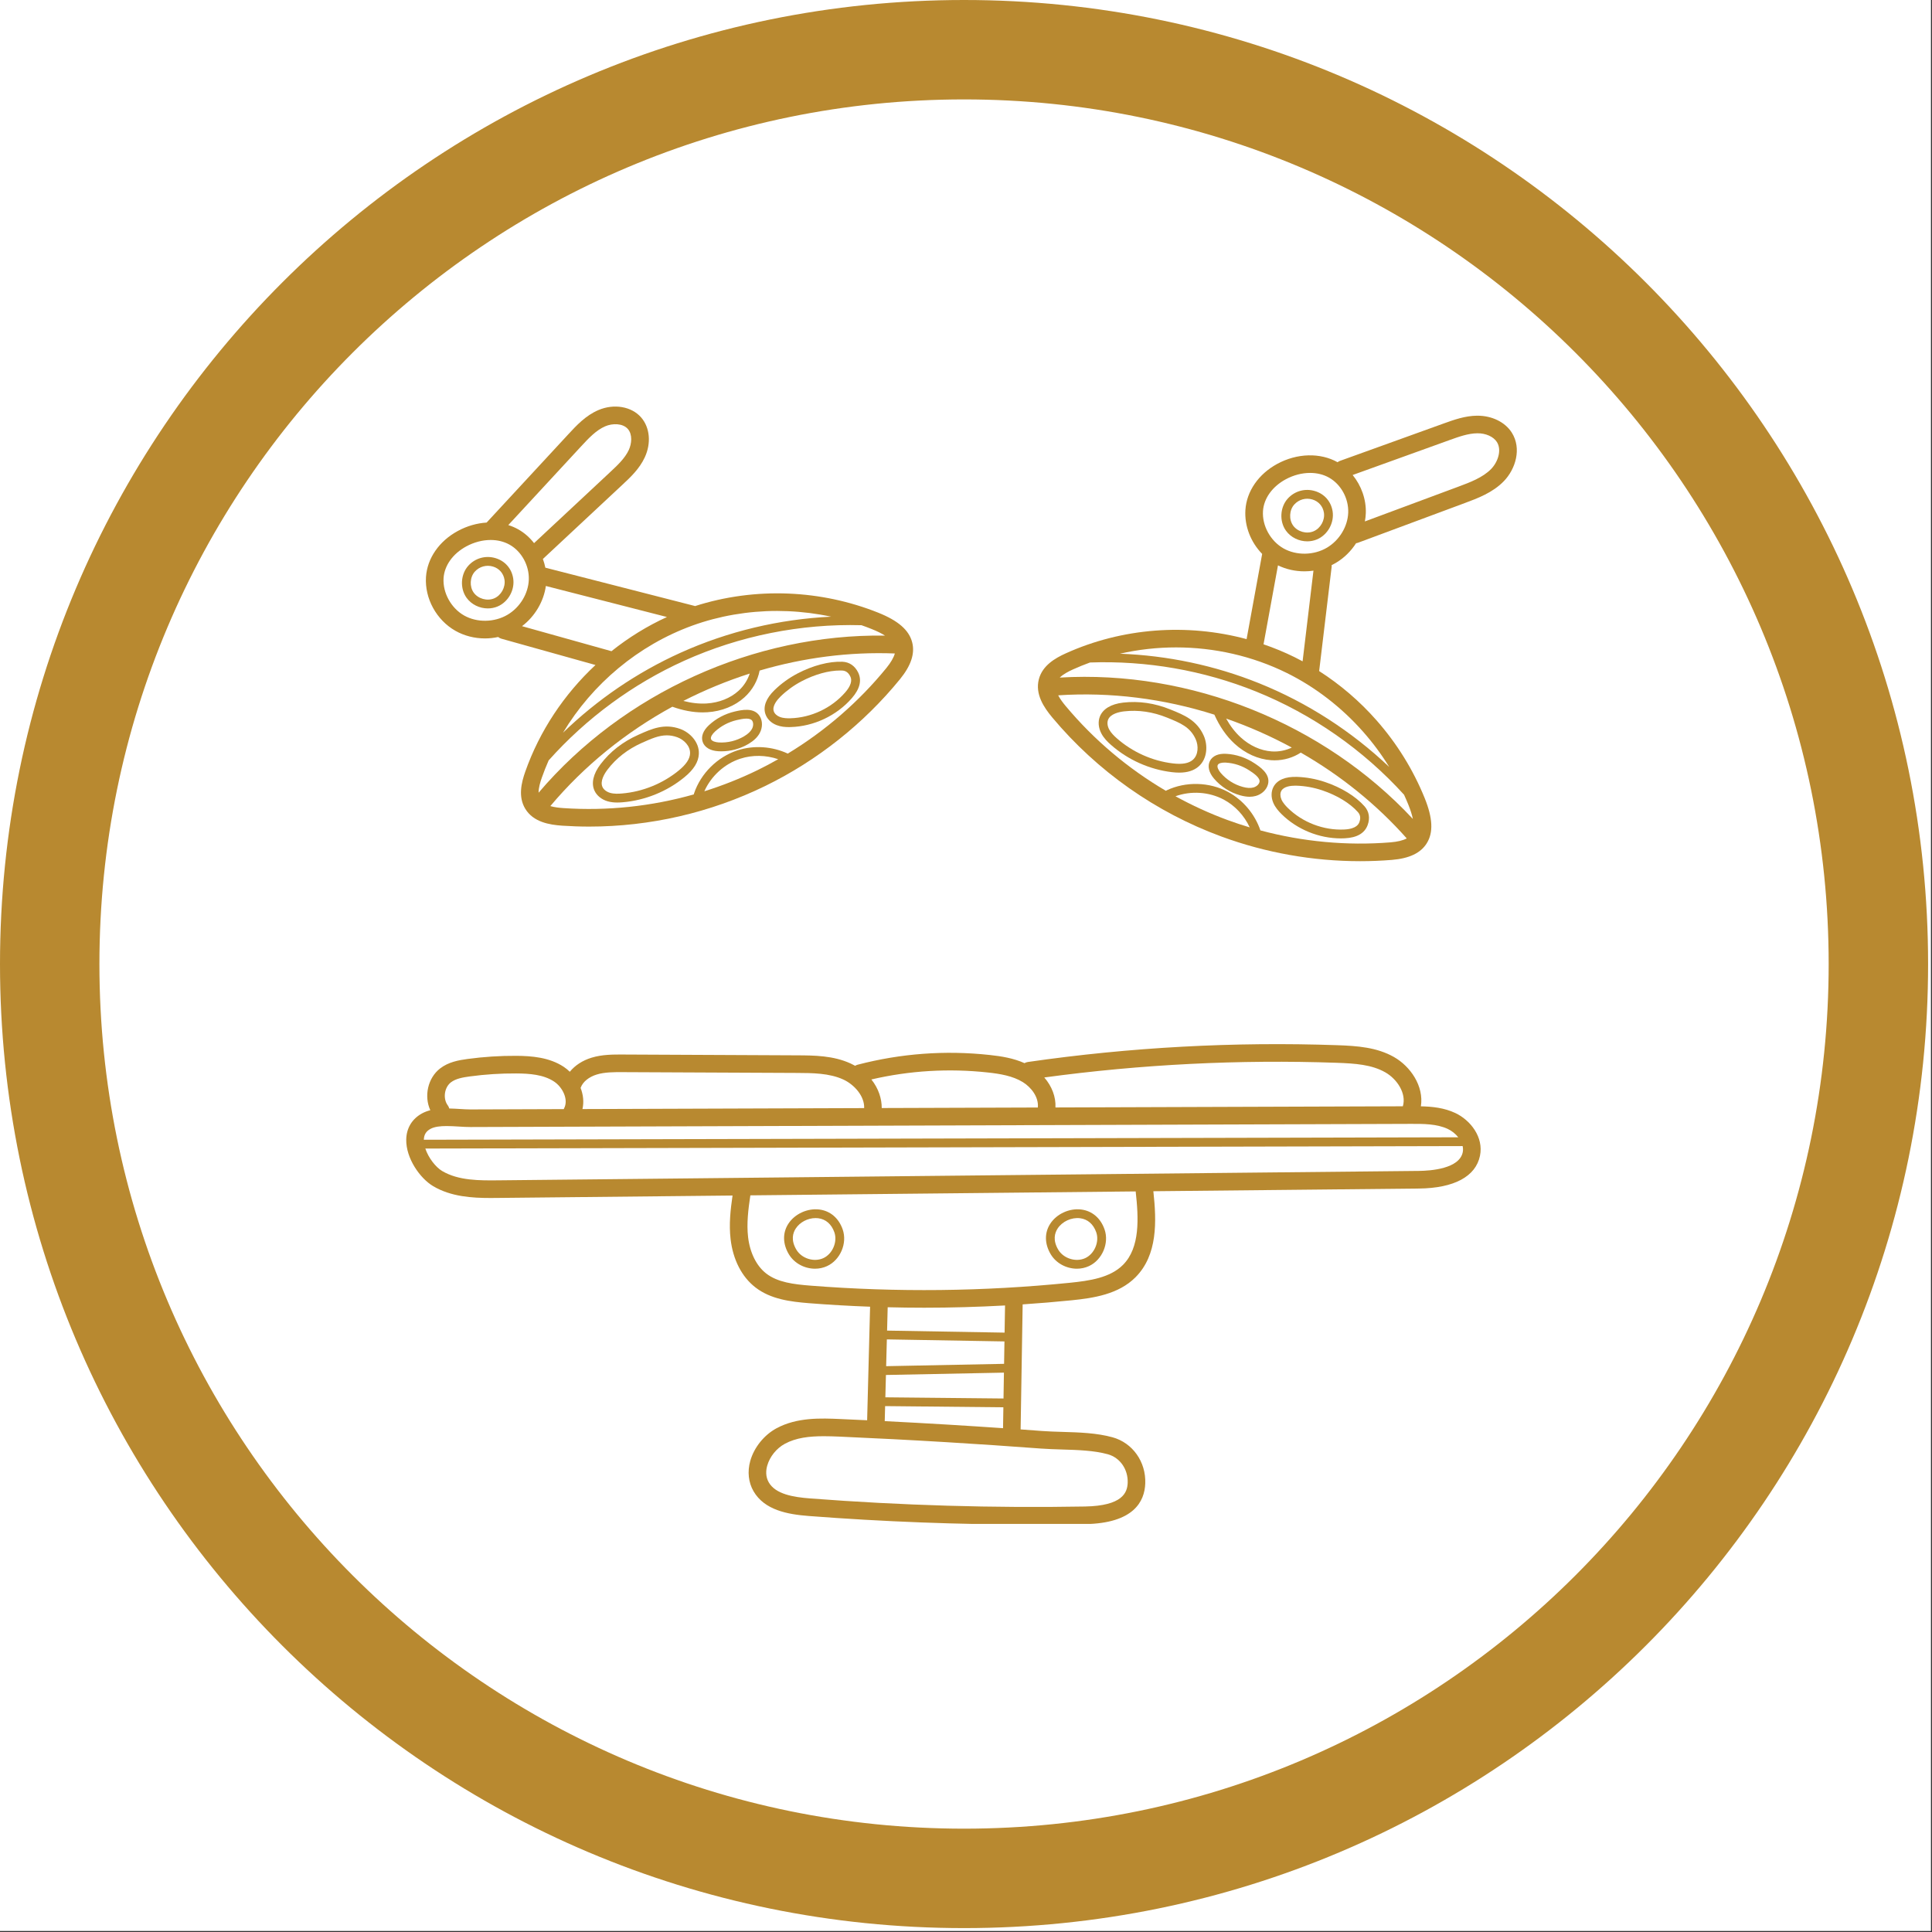 <svg xmlns="http://www.w3.org/2000/svg" xmlns:xlink="http://www.w3.org/1999/xlink" width="617" zoomAndPan="magnify" viewBox="0 0 462.75 462.75" height="617" preserveAspectRatio="xMidYMid meet" version="1.0"><rect x="0" y="0" width="462.75" height="462.75" fill="#333333" stroke="none"/><defs><clipPath id="acae7aff09"><path d="M 0 0 L 462.5 0 L 462.5 462.5 L 0 462.5 Z M 0 0 " clip-rule="nonzero"/></clipPath><clipPath id="7a8e24ac66"><path d="M 83.707 83.707 L 378.109 83.707 L 378.109 378.109 L 83.707 378.109 Z M 83.707 83.707 " clip-rule="nonzero"/></clipPath><clipPath id="8b12fef6ce"><path d="M 230.91 83.707 C 149.613 83.707 83.707 149.613 83.707 230.91 C 83.707 312.207 149.613 378.109 230.91 378.109 C 312.207 378.109 378.109 312.207 378.109 230.91 C 378.109 149.613 312.207 83.707 230.91 83.707 Z M 230.91 83.707 " clip-rule="nonzero"/></clipPath><clipPath id="07264d32a1"><path d="M 97.148 250 L 355 250 L 355 365 L 97.148 365 Z M 97.148 250 " clip-rule="nonzero"/></clipPath></defs><g clip-path="url(#acae7aff09)"><path fill="#ffffff" d="M 0 0 L 462.5 0 L 462.5 462.5 L 0 462.5 Z M 0 0 " fill-opacity="1" fill-rule="nonzero"/></g><path fill="#b88930" d="M 230.906 0 C 103.383 0 0 103.383 0 230.906 C 0 358.434 103.383 461.816 230.906 461.816 C 358.434 461.816 461.816 358.434 461.816 230.906 C 461.816 103.383 358.434 0 230.906 0 Z M 230.906 438 C 116.539 438 23.812 345.277 23.812 230.906 C 23.812 116.539 116.539 23.812 230.906 23.812 C 345.277 23.812 438 116.539 438 230.906 C 438 345.277 345.277 438 230.906 438 Z M 230.906 438 " fill-opacity="1" fill-rule="nonzero"/><path fill="#b88930" d="M 263.414 229.727 C 284.711 206.793 307.043 184.668 330.133 163.637 C 334.387 159.766 334.75 153.207 330.914 148.914 L 312.48 128.297 C 308.574 123.93 301.867 123.617 297.551 127.559 C 274.52 148.539 252.227 170.57 230.895 193.371 C 209.723 169.316 188.812 144.805 168.461 120.156 C 164.77 115.695 158.188 115.043 153.715 118.711 L 132.359 136.219 C 127.863 139.895 127.211 146.539 130.898 151.012 C 152.82 177.562 175.383 203.973 198.219 229.812 C 173.391 258.688 149.77 289.016 127.863 320.195 C 124.496 324.984 125.656 331.59 130.477 334.918 L 153.219 350.582 C 157.98 353.863 164.469 352.656 167.785 347.93 C 187.535 319.836 208.723 292.453 230.969 266.273 C 252.961 290.379 275.461 314.277 298.168 337.609 C 302.219 341.77 308.887 341.84 313.035 337.777 L 332.762 318.461 C 336.898 314.41 336.969 307.789 332.93 303.641 C 309.418 279.465 286.133 254.699 263.414 229.727 Z M 263.414 229.727 " fill-opacity="1" fill-rule="nonzero"/><g clip-path="url(#7a8e24ac66)"><g clip-path="url(#8b12fef6ce)"><path fill="#ffffff" d="M 83.707 83.707 L 378.109 83.707 L 378.109 378.109 L 83.707 378.109 Z M 83.707 83.707 " fill-opacity="1" fill-rule="nonzero"/></g></g><g clip-path="url(#07264d32a1)"><path fill="#b88930" d="M 348.578 266.59 C 345.898 265.328 343.035 265.043 340.328 264.984 C 341.094 260.109 337.781 255.387 333.883 253.176 C 329.797 250.855 325.137 250.512 320.324 250.344 C 295.605 249.48 270.656 250.832 246.176 254.367 C 245.891 254.41 245.625 254.504 245.391 254.645 C 242.723 253.445 239.832 252.984 237.055 252.688 C 226.41 251.531 215.758 252.316 205.398 255.023 C 205.188 255.074 205 255.172 204.824 255.277 C 204.488 255.09 204.137 254.91 203.77 254.742 C 199.594 252.812 194.984 252.793 190.914 252.773 L 149.238 252.578 C 146.895 252.57 144.234 252.555 141.68 253.34 C 139.516 254.004 137.715 255.184 136.48 256.707 C 136.031 256.27 135.547 255.875 135.047 255.539 C 131.59 253.246 127.352 252.914 123.664 252.891 C 119.77 252.867 115.832 253.121 111.973 253.645 C 109.844 253.934 107.406 254.371 105.414 255.914 C 102.449 258.207 101.527 262.566 103.066 265.918 C 102.367 266.098 101.691 266.352 101.059 266.695 C 98.68 268.004 97.344 270.227 97.301 272.953 C 97.227 277.441 100.598 282.242 103.766 284.117 C 108.051 286.652 113.105 286.941 117.5 286.941 C 118.164 286.941 118.816 286.934 119.449 286.926 L 175.457 286.352 C 174.965 289.742 174.578 293.227 174.988 296.781 C 175.562 301.723 177.672 305.836 180.938 308.359 C 184.605 311.199 189.301 311.781 193.797 312.141 C 198.652 312.523 203.523 312.801 208.402 312.98 L 207.695 340.18 C 205.555 340.078 203.422 339.98 201.289 339.887 C 196.668 339.684 190.914 339.434 185.977 342.105 C 183.012 343.711 180.609 346.699 179.707 349.902 C 178.98 352.477 179.258 355.059 180.484 357.18 C 183.117 361.711 188.648 362.719 193.715 363.109 C 211.531 364.477 229.574 365.164 247.508 365.164 C 251.652 365.164 255.797 365.125 259.93 365.055 C 271.531 364.844 274.156 359.641 274.312 355.312 C 274.504 350.129 271.281 345.586 266.473 344.258 C 262.676 343.211 258.512 343.086 254.48 342.965 C 252.781 342.914 251.176 342.867 249.645 342.754 C 247.918 342.621 246.188 342.496 244.457 342.371 L 244.945 312.426 C 248.859 312.164 252.766 311.84 256.66 311.445 C 261.938 310.914 267.91 310.004 271.961 305.945 C 277.309 300.582 277.031 292.539 276.25 285.324 L 339.871 284.676 C 348.277 284.586 353.465 281.801 354.484 276.824 C 355.398 272.367 352.203 268.301 348.578 266.59 Z M 320.176 254.559 C 324.609 254.715 328.543 254.992 331.801 256.844 C 334.621 258.445 336.922 261.895 336.008 264.977 L 252.801 265.258 C 252.93 262.73 251.941 260.16 250.125 258.074 C 273.285 254.926 296.832 253.742 320.176 254.559 Z M 236.602 256.879 C 239.523 257.195 242.566 257.695 244.992 259.191 C 246.945 260.398 248.812 262.727 248.586 265.219 C 248.586 265.234 248.59 265.25 248.586 265.27 L 211.191 265.395 C 211.211 263.223 210.449 260.73 208.711 258.551 C 217.867 256.426 227.234 255.863 236.602 256.879 Z M 139.113 260.461 C 139.629 259.098 141.055 257.945 142.922 257.371 C 144.859 256.777 147.074 256.789 149.219 256.797 L 190.902 256.988 C 194.535 257.004 198.66 257.023 202 258.57 C 204.578 259.758 207.09 262.504 206.984 265.41 L 139.508 265.641 C 139.902 263.941 139.691 262.184 139.059 260.566 C 139.074 260.531 139.098 260.5 139.113 260.461 Z M 107.996 259.246 C 109.164 258.344 110.879 258.047 112.535 257.824 C 116.203 257.328 119.953 257.086 123.641 257.109 C 126.859 257.129 130.191 257.379 132.715 259.055 C 134.75 260.406 136.234 263.375 135.105 265.48 C 135.074 265.535 135.059 265.598 135.035 265.652 L 112.652 265.73 C 111.949 265.73 111.09 265.68 110.195 265.625 C 109.352 265.574 108.484 265.523 107.605 265.504 C 107.539 265.238 107.422 264.98 107.246 264.75 C 106.051 263.145 106.414 260.473 107.996 259.246 Z M 103.094 270.395 C 104.062 269.859 105.469 269.711 106.973 269.711 C 107.949 269.711 108.969 269.773 109.938 269.832 C 110.902 269.895 111.816 269.945 112.668 269.945 L 337.93 269.188 C 340.848 269.176 344.152 269.164 346.777 270.406 C 347.715 270.844 348.613 271.559 349.285 272.402 L 101.52 272.992 C 101.547 271.793 102.043 270.969 103.094 270.395 Z M 212.199 329.332 L 240.461 328.773 L 240.359 334.965 L 212.059 334.684 Z M 240.496 326.664 L 212.25 327.223 L 212.418 320.809 L 240.586 321.297 Z M 254.355 347.18 C 258.133 347.293 262.047 347.41 265.352 348.324 C 268.266 349.129 270.219 351.938 270.102 355.156 C 270.016 357.52 268.859 360.676 259.852 360.836 C 237.988 361.227 215.844 360.578 194.035 358.902 C 190.066 358.598 185.781 357.906 184.137 355.062 C 183.301 353.621 183.473 352.082 183.766 351.047 C 184.371 348.902 185.984 346.898 187.984 345.816 C 190.672 344.359 193.824 344 197.332 344 C 198.547 344 199.809 344.043 201.105 344.098 C 209.641 344.473 218.281 344.918 226.793 345.434 C 234.254 345.883 241.84 346.395 249.332 346.957 C 250.957 347.074 252.684 347.129 254.355 347.18 Z M 227.043 341.223 C 222.027 340.922 216.969 340.645 211.91 340.387 L 212.004 336.789 L 240.328 337.074 L 240.246 342.078 C 235.832 341.773 231.418 341.488 227.043 341.223 Z M 240.617 319.188 L 212.473 318.703 L 212.617 313.109 C 215.531 313.184 218.445 313.223 221.359 313.223 C 227.82 313.223 234.281 313.039 240.727 312.684 Z M 268.973 302.965 C 265.906 306.043 261 306.77 256.234 307.25 C 235.652 309.332 214.754 309.562 194.125 307.934 C 190.105 307.617 186.27 307.156 183.52 305.027 C 181.195 303.227 179.613 300.047 179.18 296.297 C 178.801 293.035 179.23 289.633 179.723 286.309 L 272.016 285.367 C 272.719 291.715 273.113 298.82 268.973 302.965 Z M 350.355 275.977 C 349.547 279.93 342.723 280.426 339.828 280.457 L 119.406 282.711 C 114.922 282.758 109.836 282.809 105.914 280.484 C 104.348 279.559 102.609 277.312 101.875 275.098 L 350.328 274.508 C 350.434 274.992 350.453 275.492 350.355 275.977 Z M 350.355 275.977 " fill-opacity="1" fill-rule="nonzero"/></g><path fill="#b88930" d="M 109.086 151.094 C 111.234 152.309 113.691 152.914 116.164 152.914 C 117.223 152.914 118.281 152.797 119.316 152.574 C 119.535 152.754 119.793 152.895 120.082 152.977 L 142.629 159.281 C 135.117 166.289 129.254 175.055 125.812 184.824 C 124.887 187.445 124.051 190.828 125.816 193.727 C 127.75 196.906 131.562 197.555 134.668 197.766 C 136.824 197.91 138.98 197.984 141.137 197.984 C 155.703 197.984 170.152 194.66 183.285 188.258 C 195.711 182.195 206.871 173.348 215.566 162.676 C 218.223 159.41 219.176 156.52 218.48 153.84 C 217.723 150.914 215.133 148.656 210.332 146.742 C 203.516 144.02 196.289 142.484 188.859 142.172 C 181.25 141.855 173.559 142.891 166.48 145.168 C 166.441 145.156 166.41 145.137 166.371 145.129 L 130.621 135.969 C 130.477 135.262 130.281 134.562 130.031 133.887 L 149.051 116.133 C 150.977 114.34 153.156 112.305 154.43 109.555 C 156.012 106.164 155.672 102.402 153.562 99.98 C 151.27 97.348 147.059 96.625 143.324 98.223 C 140.273 99.527 138.055 101.926 136.102 104.039 L 116.555 125.164 C 114.23 125.312 111.863 125.98 109.66 127.176 C 105.172 129.605 102.324 133.73 102.031 138.211 C 101.703 143.34 104.535 148.516 109.086 151.094 Z M 125.031 149.98 C 128.105 147.652 130.219 144.094 130.746 140.355 L 159.746 147.785 C 154.988 149.961 150.527 152.723 146.457 155.973 Z M 181.434 184.469 C 177.312 186.477 173.055 188.16 168.703 189.527 C 170.32 185.891 173.516 182.961 177.301 181.727 C 180.234 180.77 183.477 180.848 186.395 181.844 C 184.766 182.77 183.113 183.648 181.434 184.469 Z M 188.691 180.5 C 184.961 178.766 180.562 178.449 176.648 179.723 C 171.832 181.293 167.84 185.254 166.23 190.059 C 166.203 190.129 166.188 190.203 166.18 190.277 C 156.07 193.137 145.5 194.27 134.953 193.555 C 133.992 193.492 132.84 193.371 131.816 193.074 C 139.945 183.391 149.945 175.336 161.043 169.273 C 163.539 170.172 165.973 170.633 168.305 170.633 C 168.684 170.633 169.059 170.621 169.434 170.594 C 172.863 170.375 176.02 169.102 178.32 167.012 C 180.234 165.277 181.5 162.996 181.941 160.613 C 192.438 157.531 203.398 156.09 214.332 156.52 C 214.051 157.523 213.371 158.688 212.297 160.012 C 205.719 168.086 197.656 175.066 188.691 180.5 Z M 163.676 167.883 C 168.785 165.277 174.109 163.078 179.574 161.332 C 179.074 162.867 178.152 164.32 176.902 165.453 C 174.957 167.223 172.254 168.301 169.297 168.492 C 167.5 168.605 165.617 168.398 163.676 167.883 Z M 211.98 152.238 C 180.645 151.797 149.316 165.977 129.004 189.867 C 128.992 188.695 129.387 187.367 129.789 186.227 C 130.277 184.836 130.824 183.477 131.414 182.129 C 140.418 172.035 151.551 163.828 163.879 158.262 C 177.145 152.281 191.797 149.352 206.34 149.75 C 207.156 150.035 207.965 150.336 208.77 150.66 C 210.059 151.172 211.129 151.699 211.98 152.238 Z M 186.141 146.332 C 186.988 146.332 187.836 146.352 188.688 146.387 C 192.203 146.535 195.676 146.977 199.07 147.707 C 186.656 148.297 174.34 151.23 163.012 156.34 C 152.617 161.031 143.043 167.562 134.848 175.5 C 141.895 163.773 152.914 154.523 165.867 149.828 C 172.215 147.527 179.172 146.332 186.141 146.332 Z M 139.195 106.902 C 140.945 105.012 142.762 103.051 144.984 102.098 C 146.691 101.367 149.16 101.348 150.383 102.75 C 151.531 104.07 151.305 106.281 150.609 107.777 C 149.676 109.781 147.895 111.445 146.172 113.051 L 127.918 130.09 C 126.875 128.754 125.594 127.609 124.121 126.785 C 123.371 126.363 122.574 126.023 121.746 125.766 Z M 106.242 138.48 C 106.438 135.461 108.465 132.617 111.672 130.879 C 113.562 129.855 115.594 129.336 117.523 129.336 C 119.156 129.336 120.719 129.711 122.055 130.461 C 124.926 132.074 126.777 135.441 126.66 138.836 C 126.543 142.18 124.547 145.477 121.574 147.238 C 118.441 149.098 114.254 149.172 111.164 147.422 C 108.039 145.652 106.02 141.977 106.242 138.48 Z M 106.242 138.48 " fill-opacity="1" fill-rule="nonzero"/><path fill="#b88930" d="M 162.941 174.602 C 159.117 173.215 156.137 174.547 152.98 175.961 L 152.867 176.012 C 149.164 177.668 146.125 180.039 143.832 183.059 C 142.074 185.375 141.566 187.637 142.41 189.418 C 142.965 190.594 144.109 191.508 145.551 191.93 C 146.316 192.148 147.09 192.219 147.824 192.219 C 148.289 192.219 148.738 192.191 149.16 192.156 C 154.527 191.703 159.781 189.574 163.941 186.152 C 166.168 184.328 167.293 182.512 167.387 180.598 C 167.531 177.773 165.258 175.441 162.941 174.602 Z M 162.605 184.523 C 158.77 187.672 153.93 189.641 148.984 190.055 C 148.094 190.129 147.059 190.172 146.137 189.906 C 145.289 189.66 144.609 189.141 144.312 188.516 C 143.656 187.117 144.781 185.297 145.512 184.336 C 147.59 181.602 150.355 179.449 153.73 177.934 L 153.84 177.887 C 155.965 176.938 157.77 176.129 159.715 176.129 C 160.516 176.129 161.34 176.266 162.219 176.582 C 163.809 177.16 165.371 178.688 165.281 180.496 C 165.219 181.777 164.344 183.094 162.605 184.523 Z M 162.605 184.523 " fill-opacity="1" fill-rule="nonzero"/><path fill="#b88930" d="M 201.777 158.5 C 198.59 158.371 194.656 159.402 191.004 161.32 C 188.961 162.391 187.109 163.734 185.496 165.309 C 183.5 167.254 182.746 169.219 183.32 170.992 C 183.699 172.18 184.68 173.16 186.008 173.676 C 187.004 174.07 188.047 174.152 188.918 174.152 C 189.074 174.152 189.223 174.148 189.367 174.145 C 194.918 173.996 200.402 171.406 204.043 167.211 C 205.961 165.004 206.465 162.93 205.535 161.051 C 204.75 159.473 203.422 158.566 201.777 158.5 Z M 202.449 165.832 C 199.191 169.586 194.277 171.906 189.309 172.039 C 188.562 172.059 187.598 172.039 186.773 171.715 C 186.051 171.434 185.512 170.922 185.328 170.348 C 184.914 169.07 186.18 167.586 186.965 166.816 C 188.438 165.387 190.121 164.164 191.98 163.184 C 195.137 161.527 198.477 160.598 201.23 160.598 C 201.387 160.598 201.543 160.602 201.695 160.605 C 202.562 160.641 203.203 161.09 203.641 161.984 C 203.832 162.375 204.422 163.562 202.449 165.832 Z M 202.449 165.832 " fill-opacity="1" fill-rule="nonzero"/><path fill="#b88930" d="M 175.953 170.43 C 173.645 170.973 171.52 172.098 169.805 173.691 C 168.395 175.004 167.863 176.43 168.312 177.719 C 168.766 179.012 170.117 179.816 172.027 179.934 C 172.277 179.949 172.527 179.957 172.777 179.957 C 175.066 179.957 177.363 179.324 179.328 178.152 C 180.574 177.402 181.438 176.562 181.965 175.59 C 182.688 174.258 182.684 172.652 181.953 171.512 C 180.578 169.352 177.578 170.051 175.953 170.43 Z M 180.109 174.586 C 179.77 175.219 179.16 175.793 178.242 176.344 C 176.426 177.43 174.266 177.957 172.152 177.828 C 171.414 177.785 170.484 177.547 170.305 177.027 C 170.125 176.512 170.668 175.766 171.238 175.238 C 172.688 173.895 174.48 172.941 176.441 172.48 C 177.066 172.336 177.988 172.121 178.777 172.121 C 179.391 172.121 179.926 172.25 180.176 172.645 C 180.492 173.145 180.465 173.926 180.109 174.586 Z M 180.109 174.586 " fill-opacity="1" fill-rule="nonzero"/><path fill="#b88930" d="M 280.457 169.984 L 280.34 169.938 C 276.586 168.41 272.77 167.855 269.004 168.289 C 266.109 168.625 264.133 169.82 263.426 171.66 C 262.961 172.879 263.094 174.336 263.789 175.664 C 264.391 176.824 265.305 177.711 266.121 178.43 C 270.164 181.992 275.336 184.309 280.688 184.945 C 281.305 185.02 281.887 185.059 282.438 185.059 C 284.418 185.059 285.945 184.574 287.078 183.594 C 289.215 181.738 289.324 178.484 288.328 176.23 C 286.684 172.508 283.66 171.281 280.457 169.984 Z M 285.695 182 C 284.727 182.84 283.168 183.121 280.934 182.852 C 276.004 182.266 271.238 180.133 267.512 176.848 C 266.844 176.262 266.102 175.539 265.652 174.688 C 265.246 173.906 265.152 173.059 265.395 172.414 C 265.945 170.973 268.043 170.523 269.246 170.383 C 272.652 169.992 276.121 170.496 279.551 171.887 L 279.664 171.934 C 282.703 173.168 285.102 174.141 286.398 177.078 C 287.086 178.629 287.062 180.812 285.695 182 Z M 285.695 182 " fill-opacity="1" fill-rule="nonzero"/><path fill="#b88930" d="M 317.34 187.297 C 315.152 186.562 312.898 186.156 310.645 186.078 C 307.863 185.988 305.922 186.805 305.035 188.445 C 304.445 189.543 304.414 190.926 304.957 192.242 C 305.438 193.406 306.273 194.32 306.945 194.988 C 310.668 198.672 315.926 200.812 321.164 200.812 C 321.48 200.812 321.793 200.805 322.105 200.785 C 325.027 200.645 326.871 199.57 327.586 197.598 C 328.184 195.941 327.918 194.352 326.828 193.125 C 324.711 190.73 321.25 188.605 317.34 187.297 Z M 325.605 196.883 C 325.457 197.289 325.004 198.531 322 198.68 C 317.035 198.93 311.961 196.984 308.426 193.488 C 307.898 192.961 307.242 192.254 306.91 191.438 C 306.613 190.723 306.605 189.977 306.891 189.445 C 307.469 188.375 309.121 188.18 310.242 188.18 C 310.359 188.18 310.469 188.184 310.574 188.188 C 312.625 188.254 314.676 188.629 316.668 189.293 C 320.242 190.488 323.367 192.395 325.25 194.52 C 325.828 195.172 325.941 195.945 325.605 196.883 Z M 325.605 196.883 " fill-opacity="1" fill-rule="nonzero"/><path fill="#b88930" d="M 300.344 182.734 C 298.359 181.445 296.074 180.688 293.734 180.555 C 291.812 180.441 290.414 181.051 289.797 182.266 C 289.176 183.484 289.531 185.02 290.766 186.477 C 292.41 188.414 294.66 189.844 297.105 190.512 C 297.902 190.73 298.633 190.84 299.309 190.84 C 299.828 190.84 300.32 190.773 300.781 190.645 C 302.242 190.242 303.395 189.133 303.719 187.816 C 304.324 185.328 301.742 183.648 300.344 182.734 Z M 301.668 187.316 C 301.527 187.895 300.945 188.414 300.219 188.613 C 299.531 188.805 298.691 188.762 297.66 188.477 C 295.621 187.922 293.742 186.727 292.375 185.113 C 291.898 184.551 291.426 183.715 291.676 183.223 C 291.891 182.797 292.621 182.652 293.32 182.652 C 293.418 182.652 293.516 182.652 293.613 182.66 C 295.586 182.773 297.516 183.41 299.203 184.512 C 300.156 185.129 301.922 186.281 301.668 187.316 Z M 301.668 187.316 " fill-opacity="1" fill-rule="nonzero"/><path fill="#b88930" d="M 116.844 145.727 C 117.637 145.727 118.43 145.578 119.176 145.266 C 121.746 144.184 123.355 141.289 122.918 138.527 C 122.551 136.18 120.969 134.367 118.688 133.684 C 116.328 132.977 113.836 133.664 112.188 135.48 C 110.316 137.539 110.125 140.918 111.75 143.18 C 112.922 144.805 114.879 145.727 116.844 145.727 Z M 113.742 136.902 C 114.844 135.691 116.512 135.23 118.082 135.703 C 119.566 136.148 120.598 137.328 120.836 138.855 C 121.117 140.656 120.031 142.617 118.359 143.32 C 116.672 144.027 114.523 143.426 113.465 141.949 C 112.414 140.492 112.539 138.227 113.742 136.902 Z M 113.742 136.902 " fill-opacity="1" fill-rule="nonzero"/><path fill="#b88930" d="M 314.949 117.617 C 312.594 116.91 310.102 117.598 308.449 119.414 C 306.582 121.473 306.387 124.855 308.016 127.117 C 309.184 128.738 311.141 129.66 313.109 129.66 C 313.902 129.66 314.691 129.512 315.438 129.199 C 318.008 128.117 319.617 125.223 319.184 122.461 C 318.812 120.109 317.23 118.301 314.949 117.617 Z M 314.621 127.254 C 312.938 127.961 310.789 127.359 309.727 125.883 C 308.68 124.422 308.805 122.156 310.008 120.836 C 311.109 119.625 312.773 119.164 314.348 119.637 C 315.828 120.082 316.859 121.258 317.102 122.789 C 317.387 124.59 316.297 126.551 314.621 127.254 Z M 314.621 127.254 " fill-opacity="1" fill-rule="nonzero"/><path fill="#b88930" d="M 362.09 103.602 C 360.496 101.105 357.363 99.566 353.891 99.566 L 353.789 99.566 C 350.902 99.59 348.207 100.562 345.828 101.418 L 320.941 110.391 C 320.73 110.465 320.547 110.578 320.375 110.711 C 316.211 108.379 310.676 108.527 305.922 111.109 C 301.438 113.543 298.586 117.668 298.297 122.145 C 298.047 126.008 299.594 129.895 302.312 132.676 L 298.582 153.082 C 284.312 149.242 268.805 150.363 255.254 156.5 C 252.723 157.648 249.703 159.387 248.832 162.664 C 247.875 166.258 250.047 169.461 252.043 171.852 C 262.805 184.715 276.812 194.574 292.547 200.363 C 303.145 204.266 314.496 206.27 325.777 206.27 C 328.309 206.27 330.84 206.168 333.355 205.965 C 337.551 205.625 340.297 204.316 341.75 201.957 C 343.34 199.383 343.176 195.953 341.238 191.16 C 338.48 184.359 334.594 178.082 329.676 172.5 C 325.668 167.949 321 163.957 315.961 160.734 L 318.949 135.816 C 318.969 135.656 318.969 135.508 318.949 135.355 C 319.305 135.184 319.648 135.004 319.988 134.801 C 321.941 133.645 323.59 132.004 324.812 130.105 C 324.969 130.086 325.125 130.055 325.277 129.996 L 350.82 120.5 C 353.965 119.332 357.527 118.008 360.203 115.246 C 362.992 112.363 364.535 107.441 362.09 103.602 Z M 256.996 160.34 C 258.336 159.734 259.699 159.184 261.074 158.68 C 274.594 158.191 288.227 160.551 300.773 165.602 C 314.273 171.035 326.523 179.582 336.301 190.359 C 336.66 191.145 337 191.941 337.328 192.742 C 337.848 194.031 338.207 195.164 338.41 196.152 C 317.035 173.219 285.121 160.426 253.828 162.293 C 254.664 161.477 255.891 160.84 256.996 160.34 Z M 309.41 179.055 C 307.961 179.75 306.281 180.094 304.594 179.977 C 301.969 179.797 299.32 178.594 297.141 176.59 C 295.812 175.371 294.66 173.871 293.688 172.113 C 299.105 174 304.371 176.32 309.41 179.055 Z M 281.547 190.719 C 285.289 189.371 289.613 189.652 293.125 191.527 C 295.844 192.984 298.031 195.375 299.332 198.176 C 297.535 197.637 295.758 197.055 294.004 196.406 C 289.703 194.824 285.543 192.914 281.547 190.719 Z M 333.016 201.762 C 322.633 202.602 312.02 201.609 301.891 198.898 C 300.562 195.008 297.746 191.613 294.121 189.672 C 289.652 187.277 284.031 187.137 279.445 189.297 C 279.379 189.332 279.312 189.371 279.258 189.418 C 270.195 184.098 262.062 177.25 255.281 169.145 C 254.66 168.406 253.949 167.488 253.453 166.543 C 266.074 165.707 278.805 167.355 290.867 171.176 C 292.117 173.992 293.742 176.336 295.715 178.145 C 298.246 180.469 301.348 181.867 304.449 182.082 C 304.727 182.102 305 182.113 305.277 182.113 C 307.562 182.113 309.758 181.449 311.562 180.262 C 321.059 185.707 329.688 192.629 336.941 200.816 C 336.031 201.309 334.715 201.625 333.016 201.762 Z M 326.512 175.289 C 328.844 177.93 330.926 180.742 332.746 183.703 C 323.73 175.145 313.09 168.285 301.562 163.645 C 290.98 159.387 279.645 157 268.246 156.574 C 272.656 155.57 277.172 155.066 281.688 155.066 C 290.828 155.066 299.973 157.117 308.234 161.199 C 315.023 164.551 321.348 169.426 326.512 175.289 Z M 311.996 158.402 C 311.367 158.062 310.738 157.73 310.105 157.418 C 307.68 156.219 305.184 155.191 302.641 154.324 L 306.098 135.414 C 308.062 136.367 310.238 136.844 312.426 136.844 C 313.152 136.844 313.879 136.789 314.598 136.684 Z M 317.836 131.176 C 314.703 133.031 310.516 133.102 307.426 131.355 C 304.301 129.586 302.281 125.914 302.508 122.414 C 302.703 119.395 304.73 116.555 307.938 114.812 C 309.828 113.789 311.859 113.273 313.789 113.273 C 315.426 113.273 316.984 113.641 318.32 114.395 C 321.188 116.008 323.039 119.375 322.922 122.773 C 322.809 126.113 320.809 129.41 317.836 131.176 Z M 357.172 112.312 C 355.164 114.387 352.074 115.535 349.348 116.551 L 326.914 124.891 C 327.035 124.234 327.113 123.578 327.137 122.918 C 327.25 119.602 326.055 116.301 323.984 113.773 L 347.258 105.383 C 349.418 104.605 351.656 103.801 353.828 103.781 C 355.852 103.746 357.711 104.582 358.531 105.867 C 359.746 107.77 358.793 110.637 357.172 112.312 Z M 357.172 112.312 " fill-opacity="1" fill-rule="nonzero"/><path fill="#b88930" d="M 195.215 303.879 C 196.195 303.879 197.176 303.68 198.082 303.262 C 201.27 301.801 202.988 297.777 201.84 294.473 C 200.895 291.754 198.848 290.016 196.223 289.699 C 193.391 289.355 190.348 290.762 188.82 293.117 C 187.418 295.281 187.465 297.945 188.949 300.426 C 190.254 302.605 192.734 303.879 195.215 303.879 Z M 190.59 294.262 C 191.586 292.73 193.473 291.754 195.344 291.754 C 195.555 291.754 195.762 291.766 195.973 291.789 C 197.789 292.012 199.168 293.211 199.848 295.164 C 200.641 297.449 199.406 300.336 197.203 301.348 C 194.973 302.367 192.023 301.453 190.758 299.34 C 189.383 297.047 189.906 295.316 190.59 294.262 Z M 190.59 294.262 " fill-opacity="1" fill-rule="nonzero"/><path fill="#b88930" d="M 257.941 303.879 C 258.918 303.879 259.898 303.68 260.809 303.262 C 263.992 301.801 265.715 297.777 264.562 294.473 C 263.621 291.754 261.574 290.016 258.945 289.699 C 256.113 289.355 253.07 290.762 251.547 293.117 C 250.141 295.281 250.188 297.945 251.672 300.426 C 252.98 302.605 255.457 303.879 257.941 303.879 Z M 253.316 294.262 C 254.422 292.559 256.633 291.539 258.695 291.789 C 260.516 292.012 261.891 293.211 262.574 295.164 C 263.367 297.449 262.129 300.336 259.926 301.348 C 257.699 302.367 254.746 301.449 253.48 299.34 C 252.105 297.047 252.633 295.316 253.316 294.262 Z M 253.316 294.262 " fill-opacity="1" fill-rule="nonzero"/></svg>